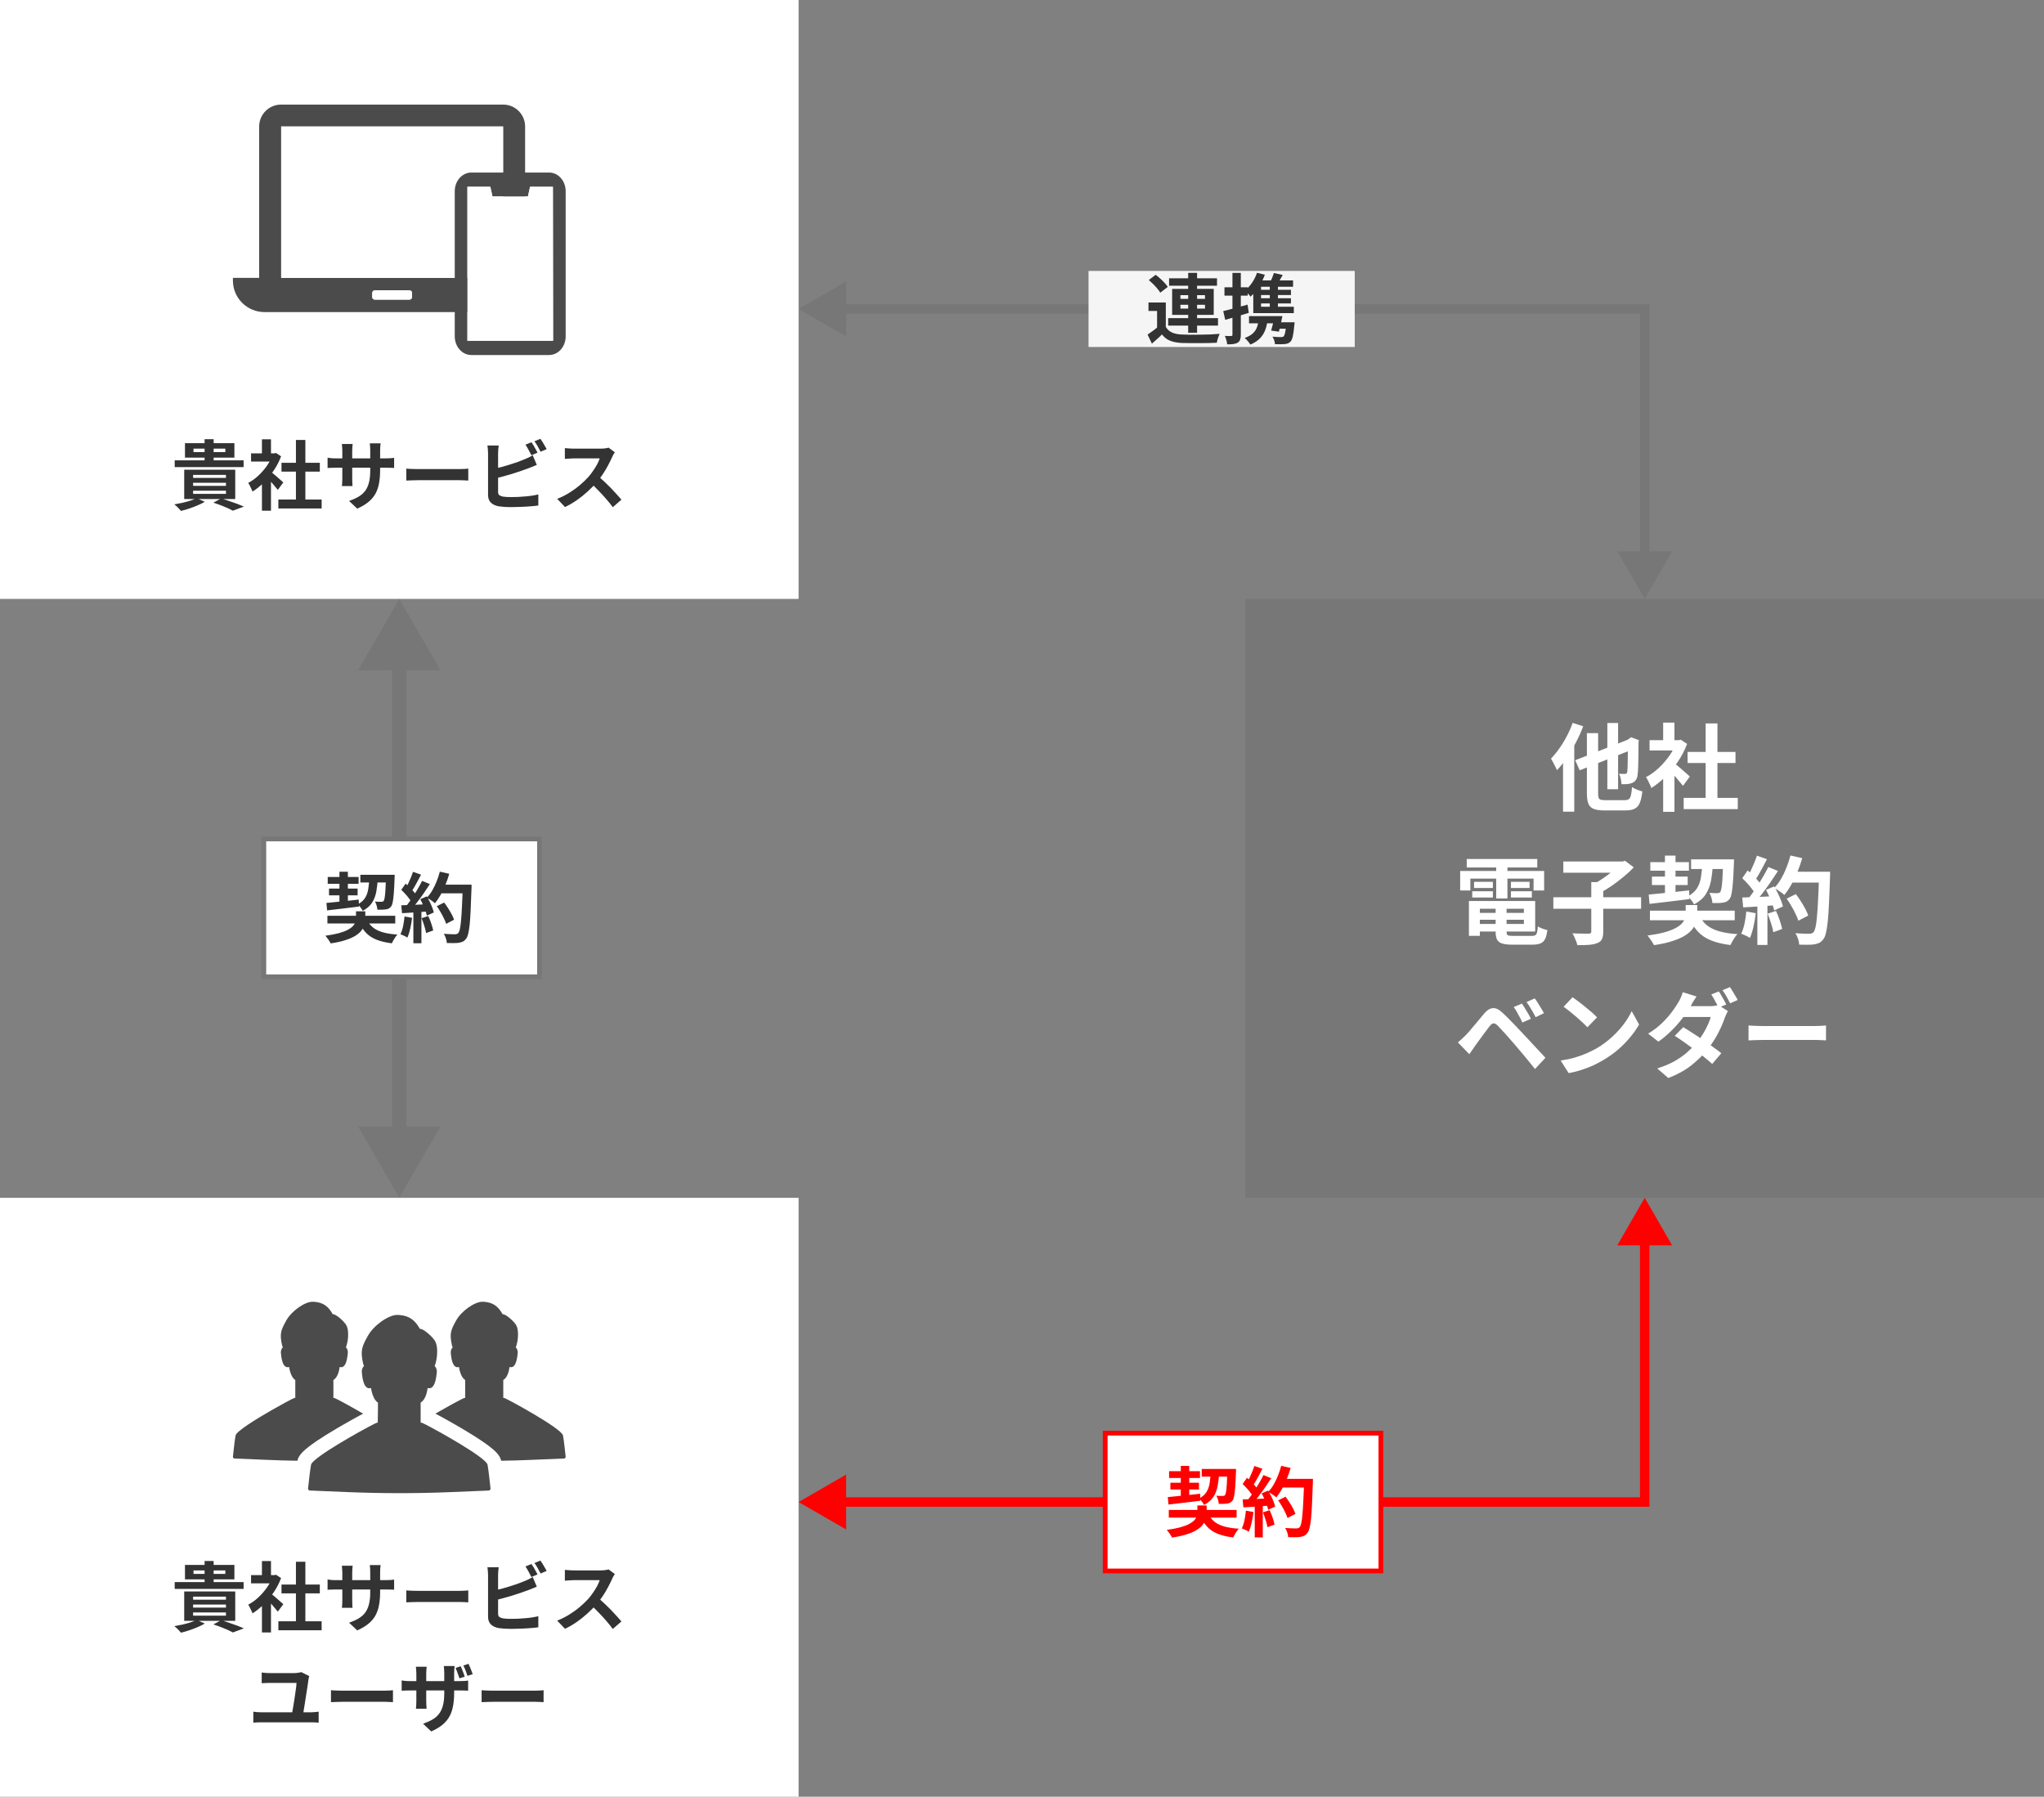 <?xml version="1.0" encoding="UTF-8"?>
<svg xmlns="http://www.w3.org/2000/svg" width="430" height="378" viewBox="0 0 430 378" fill="none">
  <rect x="0" y="0" width="430" height="378" fill="#808080" stroke="none"/>
  <rect width="168" height="126" fill="white"></rect>
  <g>
    <path d="M110.468 58.462V26.613C110.468 24.059 108.388 22 105.836 22H59.153C56.589 22 54.521 24.059 54.521 26.613V58.462H49V59.036C49 62.685 51.97 65.656 55.647 65.656H109.343C113.006 65.656 115.989 62.698 115.989 59.036V58.462H110.468ZM86.681 61.642V62.489C86.681 62.802 86.433 63.037 86.119 63.037H78.857C78.556 63.037 78.308 62.789 78.308 62.489V61.642C78.308 61.329 78.556 61.082 78.857 61.082H86.119C86.433 61.082 86.681 61.329 86.681 61.642ZM59.153 58.462V26.613H105.836V58.462H59.153Z" fill="#4B4B4B"></path>
    <path d="M105.836 26.613H59.153V58.463H105.836V26.613Z" fill="white"></path>
    <path d="M86.681 61.642V62.489C86.681 62.802 86.433 63.036 86.119 63.036H78.857C78.556 63.036 78.308 62.789 78.308 62.489V61.642C78.308 61.329 78.556 61.082 78.857 61.082H86.119C86.433 61.082 86.681 61.329 86.681 61.642Z" fill="white"></path>
  </g>
  <g>
    <path d="M115.521 36.301H99.145C98.226 36.301 97.339 36.713 96.686 37.448C96.033 38.183 95.666 39.18 95.666 40.215V70.774C95.666 72.934 97.226 74.688 99.145 74.688H115.521C117.44 74.688 119 72.934 119 70.774V40.215C119 38.055 117.44 36.301 115.521 36.301ZM98.332 71.689V39.3H103.151L103.598 41.324H111.062L111.509 39.3H116.314L116.347 71.689H98.332Z" fill="#4B4B4B"></path>
    <path d="M98.332 71.689V39.3H103.151L103.598 41.324H111.062L111.515 39.3L116.314 39.307L116.354 71.689H98.332Z" fill="white"></path>
  </g>
  <rect x="262" y="126" width="168" height="126" fill="#777777"></rect>
  <path d="M40.704 94.384V95.12H47.408V94.384H40.704ZM38.912 93.232H49.312V96.272H38.912V93.232ZM43.04 92.4H44.944V97.472H43.04V92.4ZM36.752 96.848H51.248V98.272H36.752V96.848ZM40.624 101.568V102.208H47.536V101.568H40.624ZM40.624 103.232V103.904H47.536V103.232H40.624ZM40.624 99.904V100.544H47.536V99.904H40.624ZM38.752 98.816H49.488V104.992H38.752V98.816ZM44.896 105.744L46.544 104.848C47.099 105.019 47.669 105.211 48.256 105.424C48.843 105.627 49.403 105.824 49.936 106.016C50.469 106.219 50.928 106.405 51.312 106.576L48.992 107.44C48.704 107.28 48.341 107.099 47.904 106.896C47.467 106.704 46.987 106.507 46.464 106.304C45.952 106.112 45.429 105.925 44.896 105.744ZM41.376 104.8L43.088 105.568C42.651 105.824 42.144 106.075 41.568 106.32C40.992 106.565 40.4 106.789 39.792 106.992C39.195 107.195 38.619 107.36 38.064 107.488C37.968 107.36 37.835 107.205 37.664 107.024C37.493 106.853 37.323 106.683 37.152 106.512C36.981 106.352 36.821 106.219 36.672 106.112C37.248 106.016 37.824 105.904 38.4 105.776C38.987 105.637 39.536 105.488 40.048 105.328C40.56 105.157 41.003 104.981 41.376 104.8ZM58.56 105.088H67.664V106.976H58.56V105.088ZM59.216 97.36H67.28V99.216H59.216V97.36ZM62.256 92.56H64.24V106H62.256V92.56ZM52.816 95.376H58.048V97.104H52.816V95.376ZM55.104 100.832L57.008 98.56V107.44H55.104V100.832ZM55.104 92.416H57.008V96.176H55.104V92.416ZM56.8 99.104C56.949 99.2 57.152 99.36 57.408 99.584C57.675 99.797 57.957 100.037 58.256 100.304C58.555 100.56 58.827 100.8 59.072 101.024C59.317 101.237 59.493 101.392 59.6 101.488L58.448 103.056C58.288 102.853 58.091 102.619 57.856 102.352C57.632 102.075 57.392 101.792 57.136 101.504C56.88 101.216 56.629 100.944 56.384 100.688C56.139 100.432 55.931 100.219 55.76 100.048L56.8 99.104ZM57.36 95.376H57.728L58.064 95.296L59.136 96C58.741 97.045 58.224 98.043 57.584 98.992C56.944 99.931 56.24 100.779 55.472 101.536C54.704 102.293 53.92 102.923 53.12 103.424C53.067 103.253 52.981 103.051 52.864 102.816C52.757 102.571 52.645 102.341 52.528 102.128C52.421 101.904 52.315 101.728 52.208 101.6C52.944 101.216 53.648 100.715 54.32 100.096C54.992 99.467 55.595 98.779 56.128 98.032C56.661 97.275 57.072 96.501 57.36 95.712V95.376ZM79.968 98.928C79.968 99.92 79.893 100.821 79.744 101.632C79.605 102.432 79.36 103.163 79.008 103.824C78.656 104.475 78.165 105.061 77.536 105.584C76.907 106.107 76.112 106.581 75.152 107.008L73.44 105.392C74.208 105.125 74.869 104.827 75.424 104.496C75.989 104.165 76.453 103.76 76.816 103.28C77.179 102.789 77.445 102.203 77.616 101.52C77.797 100.827 77.888 99.989 77.888 99.008V94.752C77.888 94.421 77.877 94.133 77.856 93.888C77.835 93.632 77.813 93.424 77.792 93.264H80.08C80.059 93.424 80.032 93.632 80 93.888C79.979 94.133 79.968 94.421 79.968 94.752V98.928ZM74.192 93.408C74.171 93.557 74.149 93.76 74.128 94.016C74.107 94.261 74.096 94.539 74.096 94.848V100.576C74.096 100.811 74.101 101.04 74.112 101.264C74.123 101.477 74.128 101.669 74.128 101.84C74.139 102 74.149 102.139 74.16 102.256H71.92C71.941 102.139 71.957 102 71.968 101.84C71.979 101.669 71.989 101.477 72 101.264C72.011 101.04 72.016 100.811 72.016 100.576V94.848C72.016 94.613 72.005 94.373 71.984 94.128C71.973 93.883 71.952 93.643 71.92 93.408H74.192ZM68.912 96.288C69.019 96.299 69.157 96.32 69.328 96.352C69.499 96.373 69.696 96.395 69.92 96.416C70.144 96.427 70.389 96.432 70.656 96.432H81.152C81.579 96.432 81.925 96.421 82.192 96.4C82.459 96.379 82.699 96.352 82.912 96.32V98.448C82.741 98.427 82.512 98.416 82.224 98.416C81.936 98.405 81.579 98.4 81.152 98.4H70.656C70.389 98.4 70.144 98.405 69.92 98.416C69.707 98.416 69.515 98.421 69.344 98.432C69.184 98.443 69.04 98.453 68.912 98.464V96.288ZM85.472 98.592C85.664 98.603 85.909 98.619 86.208 98.64C86.507 98.651 86.816 98.661 87.136 98.672C87.467 98.683 87.771 98.688 88.048 98.688C88.315 98.688 88.645 98.688 89.04 98.688C89.435 98.688 89.861 98.688 90.32 98.688C90.789 98.688 91.269 98.688 91.76 98.688C92.261 98.688 92.757 98.688 93.248 98.688C93.739 98.688 94.203 98.688 94.64 98.688C95.077 98.688 95.467 98.688 95.808 98.688C96.16 98.688 96.437 98.688 96.64 98.688C97.013 98.688 97.365 98.677 97.696 98.656C98.027 98.624 98.299 98.603 98.512 98.592V101.104C98.331 101.093 98.059 101.077 97.696 101.056C97.333 101.035 96.981 101.024 96.64 101.024C96.437 101.024 96.16 101.024 95.808 101.024C95.456 101.024 95.061 101.024 94.624 101.024C94.187 101.024 93.723 101.024 93.232 101.024C92.752 101.024 92.261 101.024 91.76 101.024C91.259 101.024 90.773 101.024 90.304 101.024C89.845 101.024 89.419 101.024 89.024 101.024C88.64 101.024 88.315 101.024 88.048 101.024C87.589 101.024 87.12 101.035 86.64 101.056C86.16 101.067 85.771 101.083 85.472 101.104V98.592ZM111.808 93.04C111.947 93.232 112.096 93.461 112.256 93.728C112.416 93.995 112.565 94.261 112.704 94.528C112.853 94.795 112.981 95.029 113.088 95.232L111.792 95.776C111.632 95.445 111.435 95.072 111.2 94.656C110.976 94.229 110.757 93.861 110.544 93.552L111.808 93.04ZM113.696 92.32C113.845 92.523 114 92.757 114.16 93.024C114.32 93.291 114.475 93.557 114.624 93.824C114.784 94.08 114.907 94.304 114.992 94.496L113.728 95.04C113.557 94.699 113.355 94.32 113.12 93.904C112.885 93.488 112.656 93.131 112.432 92.832L113.696 92.32ZM104.912 93.728C104.869 93.973 104.837 94.256 104.816 94.576C104.795 94.896 104.784 95.168 104.784 95.392C104.784 95.552 104.784 95.835 104.784 96.24C104.784 96.635 104.784 97.104 104.784 97.648C104.784 98.192 104.784 98.763 104.784 99.36C104.784 99.947 104.784 100.517 104.784 101.072C104.784 101.616 104.784 102.101 104.784 102.528C104.784 102.955 104.784 103.269 104.784 103.472C104.784 103.813 104.869 104.048 105.04 104.176C105.211 104.304 105.472 104.405 105.824 104.48C106.069 104.512 106.352 104.539 106.672 104.56C106.992 104.571 107.328 104.576 107.68 104.576C108.096 104.576 108.555 104.565 109.056 104.544C109.568 104.512 110.08 104.475 110.592 104.432C111.115 104.389 111.605 104.331 112.064 104.256C112.523 104.181 112.917 104.101 113.248 104.016V106.352C112.747 106.427 112.165 106.485 111.504 106.528C110.843 106.581 110.165 106.619 109.472 106.64C108.789 106.672 108.149 106.688 107.552 106.688C107.029 106.688 106.533 106.672 106.064 106.64C105.605 106.608 105.205 106.565 104.864 106.512C104.171 106.373 103.632 106.112 103.248 105.728C102.864 105.333 102.672 104.795 102.672 104.112C102.672 103.803 102.672 103.403 102.672 102.912C102.672 102.411 102.672 101.861 102.672 101.264C102.672 100.656 102.672 100.048 102.672 99.44C102.672 98.821 102.672 98.24 102.672 97.696C102.672 97.141 102.672 96.661 102.672 96.256C102.672 95.851 102.672 95.563 102.672 95.392C102.672 95.275 102.667 95.115 102.656 94.912C102.645 94.709 102.629 94.501 102.608 94.288C102.597 94.075 102.576 93.888 102.544 93.728H104.912ZM103.856 98.64C104.368 98.533 104.912 98.405 105.488 98.256C106.064 98.096 106.645 97.925 107.232 97.744C107.819 97.563 108.373 97.381 108.896 97.2C109.429 97.008 109.904 96.821 110.32 96.64C110.608 96.533 110.891 96.411 111.168 96.272C111.456 96.133 111.755 95.968 112.064 95.776L112.928 97.808C112.619 97.925 112.293 98.059 111.952 98.208C111.621 98.347 111.323 98.464 111.056 98.56C110.587 98.741 110.048 98.933 109.44 99.136C108.843 99.339 108.219 99.541 107.568 99.744C106.917 99.936 106.272 100.117 105.632 100.288C105.003 100.459 104.416 100.608 103.872 100.736L103.856 98.64ZM129.344 95.152C129.28 95.248 129.184 95.397 129.056 95.6C128.939 95.803 128.848 95.989 128.784 96.16C128.56 96.661 128.283 97.221 127.952 97.84C127.632 98.459 127.264 99.083 126.848 99.712C126.443 100.331 126.011 100.912 125.552 101.456C124.955 102.128 124.293 102.795 123.568 103.456C122.853 104.107 122.096 104.709 121.296 105.264C120.507 105.808 119.696 106.277 118.864 106.672L117.216 104.944C118.08 104.613 118.917 104.197 119.728 103.696C120.539 103.195 121.291 102.651 121.984 102.064C122.677 101.477 123.275 100.907 123.776 100.352C124.128 99.947 124.459 99.515 124.768 99.056C125.088 98.597 125.371 98.144 125.616 97.696C125.861 97.237 126.043 96.816 126.16 96.432C126.053 96.432 125.861 96.432 125.584 96.432C125.307 96.432 124.981 96.432 124.608 96.432C124.245 96.432 123.861 96.432 123.456 96.432C123.051 96.432 122.661 96.432 122.288 96.432C121.925 96.432 121.605 96.432 121.328 96.432C121.051 96.432 120.853 96.432 120.736 96.432C120.512 96.432 120.277 96.443 120.032 96.464C119.787 96.475 119.552 96.491 119.328 96.512C119.115 96.523 118.949 96.533 118.832 96.544V94.272C118.992 94.283 119.189 94.299 119.424 94.32C119.659 94.341 119.893 94.357 120.128 94.368C120.373 94.379 120.576 94.384 120.736 94.384C120.875 94.384 121.093 94.384 121.392 94.384C121.691 94.384 122.032 94.384 122.416 94.384C122.8 94.384 123.195 94.384 123.6 94.384C124.016 94.384 124.411 94.384 124.784 94.384C125.168 94.384 125.499 94.384 125.776 94.384C126.053 94.384 126.256 94.384 126.384 94.384C126.736 94.384 127.056 94.363 127.344 94.32C127.643 94.277 127.872 94.229 128.032 94.176L129.344 95.152ZM125.76 100.128C126.176 100.459 126.619 100.843 127.088 101.28C127.557 101.717 128.021 102.171 128.48 102.64C128.939 103.109 129.36 103.563 129.744 104C130.139 104.427 130.469 104.8 130.736 105.12L128.912 106.704C128.517 106.16 128.064 105.595 127.552 105.008C127.051 104.421 126.517 103.84 125.952 103.264C125.397 102.677 124.832 102.123 124.256 101.6L125.76 100.128Z" fill="#333333"></path>
  <rect y="252" width="168" height="126" fill="white"></rect>
  <path d="M40.704 330.384V331.12H47.408V330.384H40.704ZM38.912 329.232H49.312V332.272H38.912V329.232ZM43.04 328.4H44.944V333.472H43.04V328.4ZM36.752 332.848H51.248V334.272H36.752V332.848ZM40.624 337.568V338.208H47.536V337.568H40.624ZM40.624 339.232V339.904H47.536V339.232H40.624ZM40.624 335.904V336.544H47.536V335.904H40.624ZM38.752 334.816H49.488V340.992H38.752V334.816ZM44.896 341.744L46.544 340.848C47.099 341.019 47.669 341.211 48.256 341.424C48.843 341.627 49.403 341.824 49.936 342.016C50.469 342.219 50.928 342.405 51.312 342.576L48.992 343.44C48.704 343.28 48.341 343.099 47.904 342.896C47.467 342.704 46.987 342.507 46.464 342.304C45.952 342.112 45.429 341.925 44.896 341.744ZM41.376 340.8L43.088 341.568C42.651 341.824 42.144 342.075 41.568 342.32C40.992 342.565 40.4 342.789 39.792 342.992C39.195 343.195 38.619 343.36 38.064 343.488C37.968 343.36 37.835 343.205 37.664 343.024C37.493 342.853 37.323 342.683 37.152 342.512C36.981 342.352 36.821 342.219 36.672 342.112C37.248 342.016 37.824 341.904 38.4 341.776C38.987 341.637 39.536 341.488 40.048 341.328C40.56 341.157 41.003 340.981 41.376 340.8ZM58.56 341.088H67.664V342.976H58.56V341.088ZM59.216 333.36H67.28V335.216H59.216V333.36ZM62.256 328.56H64.24V342H62.256V328.56ZM52.816 331.376H58.048V333.104H52.816V331.376ZM55.104 336.832L57.008 334.56V343.44H55.104V336.832ZM55.104 328.416H57.008V332.176H55.104V328.416ZM56.8 335.104C56.949 335.2 57.152 335.36 57.408 335.584C57.675 335.797 57.957 336.037 58.256 336.304C58.555 336.56 58.827 336.8 59.072 337.024C59.317 337.237 59.493 337.392 59.6 337.488L58.448 339.056C58.288 338.853 58.091 338.619 57.856 338.352C57.632 338.075 57.392 337.792 57.136 337.504C56.88 337.216 56.629 336.944 56.384 336.688C56.139 336.432 55.931 336.219 55.76 336.048L56.8 335.104ZM57.36 331.376H57.728L58.064 331.296L59.136 332C58.741 333.045 58.224 334.043 57.584 334.992C56.944 335.931 56.24 336.779 55.472 337.536C54.704 338.293 53.92 338.923 53.12 339.424C53.067 339.253 52.981 339.051 52.864 338.816C52.757 338.571 52.645 338.341 52.528 338.128C52.421 337.904 52.315 337.728 52.208 337.6C52.944 337.216 53.648 336.715 54.32 336.096C54.992 335.467 55.595 334.779 56.128 334.032C56.661 333.275 57.072 332.501 57.36 331.712V331.376ZM79.968 334.928C79.968 335.92 79.893 336.821 79.744 337.632C79.605 338.432 79.36 339.163 79.008 339.824C78.656 340.475 78.165 341.061 77.536 341.584C76.907 342.107 76.112 342.581 75.152 343.008L73.44 341.392C74.208 341.125 74.869 340.827 75.424 340.496C75.989 340.165 76.453 339.76 76.816 339.28C77.179 338.789 77.445 338.203 77.616 337.52C77.797 336.827 77.888 335.989 77.888 335.008V330.752C77.888 330.421 77.877 330.133 77.856 329.888C77.835 329.632 77.813 329.424 77.792 329.264H80.08C80.059 329.424 80.032 329.632 80 329.888C79.979 330.133 79.968 330.421 79.968 330.752V334.928ZM74.192 329.408C74.171 329.557 74.149 329.76 74.128 330.016C74.107 330.261 74.096 330.539 74.096 330.848V336.576C74.096 336.811 74.101 337.04 74.112 337.264C74.123 337.477 74.128 337.669 74.128 337.84C74.139 338 74.149 338.139 74.16 338.256H71.92C71.941 338.139 71.957 338 71.968 337.84C71.979 337.669 71.989 337.477 72 337.264C72.011 337.04 72.016 336.811 72.016 336.576V330.848C72.016 330.613 72.005 330.373 71.984 330.128C71.973 329.883 71.952 329.643 71.92 329.408H74.192ZM68.912 332.288C69.019 332.299 69.157 332.32 69.328 332.352C69.499 332.373 69.696 332.395 69.92 332.416C70.144 332.427 70.389 332.432 70.656 332.432H81.152C81.579 332.432 81.925 332.421 82.192 332.4C82.459 332.379 82.699 332.352 82.912 332.32V334.448C82.741 334.427 82.512 334.416 82.224 334.416C81.936 334.405 81.579 334.4 81.152 334.4H70.656C70.389 334.4 70.144 334.405 69.92 334.416C69.707 334.416 69.515 334.421 69.344 334.432C69.184 334.443 69.04 334.453 68.912 334.464V332.288ZM85.472 334.592C85.664 334.603 85.909 334.619 86.208 334.64C86.507 334.651 86.816 334.661 87.136 334.672C87.467 334.683 87.771 334.688 88.048 334.688C88.315 334.688 88.645 334.688 89.04 334.688C89.435 334.688 89.861 334.688 90.32 334.688C90.789 334.688 91.269 334.688 91.76 334.688C92.261 334.688 92.757 334.688 93.248 334.688C93.739 334.688 94.203 334.688 94.64 334.688C95.077 334.688 95.467 334.688 95.808 334.688C96.16 334.688 96.437 334.688 96.64 334.688C97.013 334.688 97.365 334.677 97.696 334.656C98.027 334.624 98.299 334.603 98.512 334.592V337.104C98.331 337.093 98.059 337.077 97.696 337.056C97.333 337.035 96.981 337.024 96.64 337.024C96.437 337.024 96.16 337.024 95.808 337.024C95.456 337.024 95.061 337.024 94.624 337.024C94.187 337.024 93.723 337.024 93.232 337.024C92.752 337.024 92.261 337.024 91.76 337.024C91.259 337.024 90.773 337.024 90.304 337.024C89.845 337.024 89.419 337.024 89.024 337.024C88.64 337.024 88.315 337.024 88.048 337.024C87.589 337.024 87.12 337.035 86.64 337.056C86.16 337.067 85.771 337.083 85.472 337.104V334.592ZM111.808 329.04C111.947 329.232 112.096 329.461 112.256 329.728C112.416 329.995 112.565 330.261 112.704 330.528C112.853 330.795 112.981 331.029 113.088 331.232L111.792 331.776C111.632 331.445 111.435 331.072 111.2 330.656C110.976 330.229 110.757 329.861 110.544 329.552L111.808 329.04ZM113.696 328.32C113.845 328.523 114 328.757 114.16 329.024C114.32 329.291 114.475 329.557 114.624 329.824C114.784 330.08 114.907 330.304 114.992 330.496L113.728 331.04C113.557 330.699 113.355 330.32 113.12 329.904C112.885 329.488 112.656 329.131 112.432 328.832L113.696 328.32ZM104.912 329.728C104.869 329.973 104.837 330.256 104.816 330.576C104.795 330.896 104.784 331.168 104.784 331.392C104.784 331.552 104.784 331.835 104.784 332.24C104.784 332.635 104.784 333.104 104.784 333.648C104.784 334.192 104.784 334.763 104.784 335.36C104.784 335.947 104.784 336.517 104.784 337.072C104.784 337.616 104.784 338.101 104.784 338.528C104.784 338.955 104.784 339.269 104.784 339.472C104.784 339.813 104.869 340.048 105.04 340.176C105.211 340.304 105.472 340.405 105.824 340.48C106.069 340.512 106.352 340.539 106.672 340.56C106.992 340.571 107.328 340.576 107.68 340.576C108.096 340.576 108.555 340.565 109.056 340.544C109.568 340.512 110.08 340.475 110.592 340.432C111.115 340.389 111.605 340.331 112.064 340.256C112.523 340.181 112.917 340.101 113.248 340.016V342.352C112.747 342.427 112.165 342.485 111.504 342.528C110.843 342.581 110.165 342.619 109.472 342.64C108.789 342.672 108.149 342.688 107.552 342.688C107.029 342.688 106.533 342.672 106.064 342.64C105.605 342.608 105.205 342.565 104.864 342.512C104.171 342.373 103.632 342.112 103.248 341.728C102.864 341.333 102.672 340.795 102.672 340.112C102.672 339.803 102.672 339.403 102.672 338.912C102.672 338.411 102.672 337.861 102.672 337.264C102.672 336.656 102.672 336.048 102.672 335.44C102.672 334.821 102.672 334.24 102.672 333.696C102.672 333.141 102.672 332.661 102.672 332.256C102.672 331.851 102.672 331.563 102.672 331.392C102.672 331.275 102.667 331.115 102.656 330.912C102.645 330.709 102.629 330.501 102.608 330.288C102.597 330.075 102.576 329.888 102.544 329.728H104.912ZM103.856 334.64C104.368 334.533 104.912 334.405 105.488 334.256C106.064 334.096 106.645 333.925 107.232 333.744C107.819 333.563 108.373 333.381 108.896 333.2C109.429 333.008 109.904 332.821 110.32 332.64C110.608 332.533 110.891 332.411 111.168 332.272C111.456 332.133 111.755 331.968 112.064 331.776L112.928 333.808C112.619 333.925 112.293 334.059 111.952 334.208C111.621 334.347 111.323 334.464 111.056 334.56C110.587 334.741 110.048 334.933 109.44 335.136C108.843 335.339 108.219 335.541 107.568 335.744C106.917 335.936 106.272 336.117 105.632 336.288C105.003 336.459 104.416 336.608 103.872 336.736L103.856 334.64ZM129.344 331.152C129.28 331.248 129.184 331.397 129.056 331.6C128.939 331.803 128.848 331.989 128.784 332.16C128.56 332.661 128.283 333.221 127.952 333.84C127.632 334.459 127.264 335.083 126.848 335.712C126.443 336.331 126.011 336.912 125.552 337.456C124.955 338.128 124.293 338.795 123.568 339.456C122.853 340.107 122.096 340.709 121.296 341.264C120.507 341.808 119.696 342.277 118.864 342.672L117.216 340.944C118.08 340.613 118.917 340.197 119.728 339.696C120.539 339.195 121.291 338.651 121.984 338.064C122.677 337.477 123.275 336.907 123.776 336.352C124.128 335.947 124.459 335.515 124.768 335.056C125.088 334.597 125.371 334.144 125.616 333.696C125.861 333.237 126.043 332.816 126.16 332.432C126.053 332.432 125.861 332.432 125.584 332.432C125.307 332.432 124.981 332.432 124.608 332.432C124.245 332.432 123.861 332.432 123.456 332.432C123.051 332.432 122.661 332.432 122.288 332.432C121.925 332.432 121.605 332.432 121.328 332.432C121.051 332.432 120.853 332.432 120.736 332.432C120.512 332.432 120.277 332.443 120.032 332.464C119.787 332.475 119.552 332.491 119.328 332.512C119.115 332.523 118.949 332.533 118.832 332.544V330.272C118.992 330.283 119.189 330.299 119.424 330.32C119.659 330.341 119.893 330.357 120.128 330.368C120.373 330.379 120.576 330.384 120.736 330.384C120.875 330.384 121.093 330.384 121.392 330.384C121.691 330.384 122.032 330.384 122.416 330.384C122.8 330.384 123.195 330.384 123.6 330.384C124.016 330.384 124.411 330.384 124.784 330.384C125.168 330.384 125.499 330.384 125.776 330.384C126.053 330.384 126.256 330.384 126.384 330.384C126.736 330.384 127.056 330.363 127.344 330.32C127.643 330.277 127.872 330.229 128.032 330.176L129.344 331.152ZM125.76 336.128C126.176 336.459 126.619 336.843 127.088 337.28C127.557 337.717 128.021 338.171 128.48 338.64C128.939 339.109 129.36 339.563 129.744 340C130.139 340.427 130.469 340.8 130.736 341.12L128.912 342.704C128.517 342.16 128.064 341.595 127.552 341.008C127.051 340.421 126.517 339.84 125.952 339.264C125.397 338.677 124.832 338.123 124.256 337.6L125.76 336.128ZM65.052 352.616C65.02 352.723 64.988 352.856 64.956 353.016C64.924 353.165 64.903 353.272 64.892 353.336C64.85 353.656 64.791 354.072 64.716 354.584C64.642 355.096 64.556 355.645 64.46 356.232C64.375 356.819 64.284 357.405 64.188 357.992C64.092 358.568 64.007 359.101 63.932 359.592C63.858 360.072 63.794 360.461 63.74 360.76H61.388C61.431 360.515 61.484 360.211 61.548 359.848C61.612 359.475 61.682 359.069 61.756 358.632C61.831 358.195 61.9 357.747 61.964 357.288C62.039 356.829 62.103 356.392 62.156 355.976C62.22 355.549 62.274 355.171 62.316 354.84C62.359 354.509 62.38 354.248 62.38 354.056C62.135 354.056 61.82 354.056 61.436 354.056C61.052 354.056 60.636 354.056 60.188 354.056C59.751 354.056 59.314 354.056 58.876 354.056C58.439 354.056 58.044 354.056 57.692 354.056C57.34 354.056 57.063 354.056 56.86 354.056C56.54 354.056 56.231 354.061 55.932 354.072C55.634 354.083 55.34 354.099 55.052 354.12V351.864C55.319 351.896 55.618 351.928 55.948 351.96C56.279 351.981 56.578 351.992 56.844 351.992C57.015 351.992 57.234 351.992 57.5 351.992C57.767 351.992 58.06 351.992 58.38 351.992C58.711 351.992 59.047 351.992 59.388 351.992C59.73 351.992 60.06 351.992 60.38 351.992C60.711 351.992 61.004 351.992 61.26 351.992C61.527 351.992 61.74 351.992 61.9 351.992C62.039 351.992 62.204 351.981 62.396 351.96C62.599 351.939 62.791 351.912 62.972 351.88C63.154 351.848 63.292 351.816 63.388 351.784L65.052 352.616ZM53.292 360.104C53.548 360.136 53.815 360.168 54.092 360.2C54.37 360.221 54.631 360.232 54.876 360.232H65.548C65.836 360.232 66.103 360.216 66.348 360.184C66.604 360.152 66.834 360.125 67.036 360.104V362.424C66.812 362.392 66.556 362.371 66.268 362.36C65.98 362.349 65.74 362.344 65.548 362.344H54.876C54.631 362.344 54.37 362.349 54.092 362.36C53.826 362.371 53.559 362.392 53.292 362.424V360.104ZM69.628 355.592C69.82 355.603 70.066 355.619 70.364 355.64C70.663 355.651 70.972 355.661 71.292 355.672C71.623 355.683 71.927 355.688 72.204 355.688C72.471 355.688 72.802 355.688 73.196 355.688C73.591 355.688 74.018 355.688 74.476 355.688C74.946 355.688 75.426 355.688 75.916 355.688C76.418 355.688 76.914 355.688 77.404 355.688C77.895 355.688 78.359 355.688 78.796 355.688C79.234 355.688 79.623 355.688 79.964 355.688C80.316 355.688 80.594 355.688 80.796 355.688C81.17 355.688 81.522 355.677 81.852 355.656C82.183 355.624 82.455 355.603 82.668 355.592V358.104C82.487 358.093 82.215 358.077 81.852 358.056C81.49 358.035 81.138 358.024 80.796 358.024C80.594 358.024 80.316 358.024 79.964 358.024C79.612 358.024 79.218 358.024 78.78 358.024C78.343 358.024 77.879 358.024 77.388 358.024C76.908 358.024 76.418 358.024 75.916 358.024C75.415 358.024 74.93 358.024 74.46 358.024C74.002 358.024 73.575 358.024 73.18 358.024C72.796 358.024 72.471 358.024 72.204 358.024C71.746 358.024 71.276 358.035 70.796 358.056C70.316 358.067 69.927 358.083 69.628 358.104V355.592ZM96.916 350.552C97.022 350.755 97.124 350.989 97.22 351.256C97.326 351.523 97.428 351.784 97.524 352.04C97.62 352.296 97.7 352.531 97.764 352.744L96.66 353.096C96.585 352.872 96.5 352.632 96.404 352.376C96.318 352.12 96.228 351.864 96.132 351.608C96.046 351.352 95.95 351.117 95.844 350.904L96.916 350.552ZM98.564 350.04C98.67 350.253 98.777 350.493 98.884 350.76C98.99 351.016 99.092 351.272 99.188 351.528C99.294 351.784 99.38 352.013 99.444 352.216L98.34 352.568C98.233 352.227 98.105 351.859 97.956 351.464C97.806 351.069 97.646 350.712 97.476 350.392L98.564 350.04ZM95.54 356.168C95.54 357.16 95.465 358.061 95.316 358.872C95.177 359.672 94.932 360.403 94.58 361.064C94.228 361.715 93.737 362.307 93.108 362.84C92.478 363.363 91.684 363.837 90.724 364.264L89.012 362.648C89.78 362.371 90.446 362.067 91.012 361.736C91.577 361.405 92.036 361 92.388 360.52C92.75 360.04 93.017 359.459 93.188 358.776C93.369 358.083 93.46 357.24 93.46 356.248V351.992C93.46 351.672 93.449 351.384 93.428 351.128C93.406 350.872 93.385 350.664 93.364 350.504H95.652C95.63 350.664 95.604 350.872 95.572 351.128C95.55 351.384 95.54 351.672 95.54 351.992V356.168ZM89.764 350.648C89.742 350.797 89.721 351 89.7 351.256C89.678 351.501 89.668 351.784 89.668 352.104V357.816C89.668 358.051 89.673 358.28 89.684 358.504C89.694 358.717 89.705 358.909 89.716 359.08C89.726 359.251 89.732 359.389 89.732 359.496H87.492C87.513 359.389 87.529 359.256 87.54 359.096C87.55 358.925 87.561 358.728 87.572 358.504C87.582 358.28 87.588 358.051 87.588 357.816V352.088C87.588 351.853 87.577 351.619 87.556 351.384C87.545 351.139 87.524 350.893 87.492 350.648H89.764ZM84.5 353.528C84.596 353.549 84.729 353.571 84.9 353.592C85.07 353.613 85.268 353.635 85.492 353.656C85.716 353.667 85.961 353.672 86.228 353.672H96.724C97.15 353.672 97.497 353.661 97.764 353.64C98.03 353.619 98.27 353.592 98.484 353.56V355.688C98.313 355.677 98.084 355.667 97.796 355.656C97.508 355.645 97.156 355.64 96.74 355.64H86.228C85.961 355.64 85.716 355.645 85.492 355.656C85.278 355.656 85.086 355.661 84.916 355.672C84.756 355.683 84.617 355.693 84.5 355.704V353.528ZM101.316 355.592C101.508 355.603 101.753 355.619 102.052 355.64C102.35 355.651 102.66 355.661 102.98 355.672C103.31 355.683 103.614 355.688 103.892 355.688C104.158 355.688 104.489 355.688 104.884 355.688C105.278 355.688 105.705 355.688 106.164 355.688C106.633 355.688 107.113 355.688 107.604 355.688C108.105 355.688 108.601 355.688 109.092 355.688C109.582 355.688 110.046 355.688 110.484 355.688C110.921 355.688 111.31 355.688 111.652 355.688C112.004 355.688 112.281 355.688 112.484 355.688C112.857 355.688 113.209 355.677 113.54 355.656C113.87 355.624 114.142 355.603 114.356 355.592V358.104C114.174 358.093 113.902 358.077 113.54 358.056C113.177 358.035 112.825 358.024 112.484 358.024C112.281 358.024 112.004 358.024 111.652 358.024C111.3 358.024 110.905 358.024 110.468 358.024C110.03 358.024 109.566 358.024 109.076 358.024C108.596 358.024 108.105 358.024 107.604 358.024C107.102 358.024 106.617 358.024 106.148 358.024C105.689 358.024 105.262 358.024 104.868 358.024C104.484 358.024 104.158 358.024 103.892 358.024C103.433 358.024 102.964 358.035 102.484 358.056C102.004 358.067 101.614 358.083 101.316 358.104V355.592Z" fill="#333333"></path>
  <path d="M338.14 152.1H340.4V166.04H338.14V152.1ZM331.38 159.94L343.26 155.3L344.18 157.38L332.32 162.06L331.38 159.94ZM333.84 154.24H336.2V166.94C336.2 167.34 336.233 167.64 336.3 167.84C336.38 168.04 336.527 168.173 336.74 168.24C336.967 168.307 337.293 168.34 337.72 168.34C337.84 168.34 338.033 168.34 338.3 168.34C338.567 168.34 338.867 168.34 339.2 168.34C339.547 168.34 339.887 168.34 340.22 168.34C340.567 168.34 340.873 168.34 341.14 168.34C341.42 168.34 341.627 168.34 341.76 168.34C342.16 168.34 342.46 168.267 342.66 168.12C342.86 167.973 343.007 167.707 343.1 167.32C343.193 166.92 343.273 166.34 343.34 165.58C343.607 165.767 343.947 165.947 344.36 166.12C344.787 166.293 345.167 166.42 345.5 166.5C345.393 167.5 345.22 168.293 344.98 168.88C344.753 169.453 344.4 169.867 343.92 170.12C343.453 170.373 342.8 170.5 341.96 170.5C341.827 170.5 341.607 170.5 341.3 170.5C340.993 170.5 340.653 170.5 340.28 170.5C339.907 170.5 339.533 170.5 339.16 170.5C338.787 170.5 338.453 170.5 338.16 170.5C337.867 170.5 337.653 170.5 337.52 170.5C336.56 170.5 335.813 170.393 335.28 170.18C334.747 169.98 334.373 169.62 334.16 169.1C333.947 168.58 333.84 167.86 333.84 166.94V154.24ZM342.46 155.7H342.3L342.72 155.4L343.14 155.1L344.78 155.72L344.7 156.1C344.7 157.26 344.693 158.3 344.68 159.22C344.667 160.127 344.647 160.893 344.62 161.52C344.593 162.133 344.56 162.587 344.52 162.88C344.48 163.387 344.36 163.78 344.16 164.06C343.973 164.34 343.72 164.553 343.4 164.7C343.093 164.833 342.727 164.92 342.3 164.96C341.873 164.987 341.48 164.993 341.12 164.98C341.107 164.647 341.053 164.26 340.96 163.82C340.867 163.38 340.747 163.033 340.6 162.78C340.827 162.793 341.06 162.807 341.3 162.82C341.54 162.82 341.72 162.82 341.84 162.82C341.973 162.82 342.08 162.793 342.16 162.74C342.24 162.673 342.3 162.547 342.34 162.36C342.367 162.2 342.387 161.867 342.4 161.36C342.413 160.853 342.427 160.133 342.44 159.2C342.453 158.267 342.46 157.1 342.46 155.7ZM330.84 152.08L333.06 152.8C332.633 153.92 332.127 155.047 331.54 156.18C330.953 157.313 330.32 158.387 329.64 159.4C328.96 160.4 328.26 161.28 327.54 162.04C327.473 161.853 327.36 161.607 327.2 161.3C327.053 160.993 326.893 160.687 326.72 160.38C326.56 160.06 326.413 159.8 326.28 159.6C326.88 158.987 327.46 158.28 328.02 157.48C328.593 156.68 329.12 155.82 329.6 154.9C330.093 153.98 330.507 153.04 330.84 152.08ZM328.82 157.62L331.16 155.26L331.18 155.28V170.76H328.82V157.62ZM354.2 167.86H365.58V170.22H354.2V167.86ZM355.02 158.2H365.1V160.52H355.02V158.2ZM358.82 152.2H361.3V169H358.82V152.2ZM347.02 155.72H353.56V157.88H347.02V155.72ZM349.88 162.54L352.26 159.7V170.8H349.88V162.54ZM349.88 152.02H352.26V156.72H349.88V152.02ZM352 160.38C352.187 160.5 352.44 160.7 352.76 160.98C353.093 161.247 353.447 161.547 353.82 161.88C354.193 162.2 354.533 162.5 354.84 162.78C355.147 163.047 355.367 163.24 355.5 163.36L354.06 165.32C353.86 165.067 353.613 164.773 353.32 164.44C353.04 164.093 352.74 163.74 352.42 163.38C352.1 163.02 351.787 162.68 351.48 162.36C351.173 162.04 350.913 161.773 350.7 161.56L352 160.38ZM352.7 155.72H353.16L353.58 155.62L354.92 156.5C354.427 157.807 353.78 159.053 352.98 160.24C352.18 161.413 351.3 162.473 350.34 163.42C349.38 164.367 348.4 165.153 347.4 165.78C347.333 165.567 347.227 165.313 347.08 165.02C346.947 164.713 346.807 164.427 346.66 164.16C346.527 163.88 346.393 163.66 346.26 163.5C347.18 163.02 348.06 162.393 348.9 161.62C349.74 160.833 350.493 159.973 351.16 159.04C351.827 158.093 352.34 157.127 352.7 156.14V155.72ZM310.22 192.06H321.56V193.5H310.22V192.06ZM310.22 189.56H322.96V195.98H310.22V194.38H320.58V191.18H310.22V189.56ZM314.64 190.46H316.94V196.04C316.94 196.413 317.027 196.653 317.2 196.76C317.387 196.853 317.78 196.9 318.38 196.9C318.5 196.9 318.68 196.9 318.92 196.9C319.173 196.9 319.453 196.9 319.76 196.9C320.08 196.9 320.393 196.9 320.7 196.9C321.02 196.9 321.313 196.9 321.58 196.9C321.847 196.9 322.053 196.9 322.2 196.9C322.533 196.9 322.787 196.853 322.96 196.76C323.133 196.667 323.26 196.473 323.34 196.18C323.42 195.887 323.48 195.46 323.52 194.9C323.76 195.06 324.073 195.213 324.46 195.36C324.86 195.507 325.213 195.607 325.52 195.66C325.427 196.46 325.273 197.08 325.06 197.52C324.847 197.973 324.527 198.287 324.1 198.46C323.687 198.647 323.113 198.74 322.38 198.74C322.26 198.74 322.053 198.74 321.76 198.74C321.48 198.74 321.16 198.74 320.8 198.74C320.453 198.74 320.1 198.74 319.74 198.74C319.38 198.74 319.06 198.74 318.78 198.74C318.5 198.74 318.293 198.74 318.16 198.74C317.253 198.74 316.54 198.66 316.02 198.5C315.513 198.34 315.153 198.067 314.94 197.68C314.74 197.293 314.64 196.753 314.64 196.06V190.46ZM309.02 189.56H311.32V196.88H309.02V189.56ZM308.56 180.72H323.4V182.5H308.56V180.72ZM310.1 185.52H314.06V186.82H310.1V185.52ZM309.72 187.5H314.06V188.82H309.72V187.5ZM317.86 187.5H322.26V188.82H317.86V187.5ZM317.86 185.52H321.78V186.82H317.86V185.52ZM314.76 181.44H317.12V189.02H314.76V181.44ZM307.18 183.24H324.84V187.34H322.62V184.84H309.32V187.34H307.18V183.24ZM326.78 188.76H345.24V191.18H326.78V188.76ZM334.76 185.58H337.28V196C337.28 196.68 337.187 197.207 337 197.58C336.827 197.953 336.493 198.233 336 198.42C335.52 198.607 334.933 198.727 334.24 198.78C333.547 198.833 332.74 198.853 331.82 198.84C331.78 198.6 331.7 198.327 331.58 198.02C331.46 197.727 331.333 197.427 331.2 197.12C331.067 196.827 330.933 196.573 330.8 196.36C331.267 196.373 331.727 196.387 332.18 196.4C332.647 196.413 333.06 196.42 333.42 196.42C333.793 196.42 334.053 196.42 334.2 196.42C334.413 196.42 334.56 196.387 334.64 196.32C334.72 196.253 334.76 196.133 334.76 195.96V185.58ZM328.88 181.24H341.48V183.6H328.88V181.24ZM340.68 181.24H341.32L341.88 181.1L343.7 182.48C343.087 183.133 342.38 183.787 341.58 184.44C340.793 185.093 339.973 185.72 339.12 186.32C338.267 186.907 337.433 187.413 336.62 187.84C336.5 187.667 336.347 187.473 336.16 187.26C335.973 187.047 335.78 186.84 335.58 186.64C335.38 186.427 335.2 186.247 335.04 186.1C335.76 185.74 336.487 185.307 337.22 184.8C337.967 184.293 338.647 183.773 339.26 183.24C339.873 182.707 340.347 182.22 340.68 181.78V181.24ZM347.1 191.58H364.94V193.6H347.1V191.58ZM347.18 181.38H355.3V183.18H347.18V181.38ZM355.76 180.8H363.36V182.82H355.76V180.8ZM347.52 184.42H355.04V186.2H347.52V184.42ZM357.46 192.48C358.02 193.787 358.947 194.753 360.24 195.38C361.533 196.007 363.293 196.387 365.52 196.52C365.333 196.693 365.147 196.92 364.96 197.2C364.773 197.48 364.6 197.76 364.44 198.04C364.28 198.32 364.147 198.58 364.04 198.82C362.413 198.62 361.033 198.287 359.9 197.82C358.78 197.367 357.847 196.727 357.1 195.9C356.367 195.073 355.747 194.033 355.24 192.78L357.46 192.48ZM362.52 180.8H364.78C364.78 180.8 364.78 180.86 364.78 180.98C364.78 181.087 364.78 181.213 364.78 181.36C364.78 181.493 364.773 181.607 364.76 181.7C364.707 183.313 364.64 184.627 364.56 185.64C364.48 186.64 364.387 187.413 364.28 187.96C364.173 188.507 364.033 188.893 363.86 189.12C363.66 189.373 363.447 189.56 363.22 189.68C363.007 189.787 362.753 189.86 362.46 189.9C362.207 189.94 361.88 189.967 361.48 189.98C361.093 189.98 360.68 189.98 360.24 189.98C360.227 189.647 360.16 189.28 360.04 188.88C359.92 188.467 359.773 188.12 359.6 187.84C359.96 187.867 360.287 187.887 360.58 187.9C360.873 187.9 361.1 187.9 361.26 187.9C361.407 187.9 361.527 187.887 361.62 187.86C361.713 187.833 361.807 187.767 361.9 187.66C361.993 187.513 362.08 187.22 362.16 186.78C362.24 186.327 362.307 185.653 362.36 184.76C362.413 183.853 362.467 182.66 362.52 181.18V180.8ZM346.84 188.2C347.56 188.133 348.38 188.053 349.3 187.96C350.233 187.867 351.213 187.767 352.24 187.66C353.28 187.54 354.313 187.427 355.34 187.32L355.38 189.16C353.9 189.347 352.42 189.527 350.94 189.7C349.473 189.873 348.167 190.027 347.02 190.16L346.84 188.2ZM358.12 181.52H360.36C360.293 182.867 360.16 184.093 359.96 185.2C359.76 186.307 359.387 187.287 358.84 188.14C358.293 188.98 357.473 189.693 356.38 190.28C356.26 190.013 356.067 189.713 355.8 189.38C355.533 189.033 355.28 188.767 355.04 188.58C355.933 188.113 356.587 187.547 357 186.88C357.427 186.2 357.707 185.413 357.84 184.52C357.987 183.627 358.08 182.627 358.12 181.52ZM350.26 180H352.48V188.3L350.26 188.56V180ZM354.62 190.4H357.06V192.34C357.06 192.847 356.987 193.36 356.84 193.88C356.707 194.387 356.46 194.887 356.1 195.38C355.74 195.873 355.22 196.34 354.54 196.78C353.86 197.22 352.98 197.613 351.9 197.96C350.833 198.32 349.52 198.613 347.96 198.84C347.813 198.547 347.6 198.2 347.32 197.8C347.053 197.413 346.807 197.087 346.58 196.82C347.967 196.633 349.133 196.413 350.08 196.16C351.04 195.893 351.813 195.607 352.4 195.3C353 194.98 353.46 194.653 353.78 194.32C354.1 193.973 354.32 193.633 354.44 193.3C354.56 192.953 354.62 192.613 354.62 192.28V190.4ZM375.86 189.06L377.8 188.1C378.147 188.553 378.493 189.053 378.84 189.6C379.187 190.133 379.5 190.667 379.78 191.2C380.06 191.72 380.267 192.193 380.4 192.62L378.32 193.7C378.2 193.287 378.007 192.813 377.74 192.28C377.487 191.733 377.193 191.18 376.86 190.62C376.54 190.06 376.207 189.54 375.86 189.06ZM376.54 183.4H383.72V185.68H376.54V183.4ZM382.68 183.4H385C385 183.4 385 183.473 385 183.62C385 183.767 385 183.927 385 184.1C385 184.273 384.993 184.413 384.98 184.52C384.913 186.72 384.84 188.593 384.76 190.14C384.693 191.673 384.607 192.94 384.5 193.94C384.393 194.94 384.267 195.727 384.12 196.3C383.987 196.873 383.813 197.293 383.6 197.56C383.32 197.947 383.027 198.213 382.72 198.36C382.427 198.507 382.067 198.613 381.64 198.68C381.28 198.733 380.813 198.76 380.24 198.76C379.68 198.76 379.1 198.753 378.5 198.74C378.487 198.393 378.407 197.987 378.26 197.52C378.113 197.067 377.927 196.667 377.7 196.32C378.34 196.373 378.927 196.407 379.46 196.42C379.993 196.433 380.387 196.44 380.64 196.44C380.853 196.44 381.02 196.413 381.14 196.36C381.273 196.307 381.4 196.22 381.52 196.1C381.68 195.927 381.82 195.573 381.94 195.04C382.06 194.507 382.16 193.76 382.24 192.8C382.333 191.827 382.413 190.607 382.48 189.14C382.56 187.673 382.627 185.92 382.68 183.88V183.4ZM376.66 179.98L379.14 180.54C378.86 181.527 378.52 182.5 378.12 183.46C377.733 184.407 377.307 185.293 376.84 186.12C376.373 186.947 375.887 187.667 375.38 188.28C375.22 188.133 375.013 187.967 374.76 187.78C374.507 187.593 374.24 187.413 373.96 187.24C373.68 187.067 373.44 186.927 373.24 186.82C373.76 186.287 374.233 185.66 374.66 184.94C375.087 184.207 375.467 183.42 375.8 182.58C376.147 181.727 376.433 180.86 376.66 179.98ZM369.6 180.02L371.72 180.76C371.453 181.28 371.173 181.813 370.88 182.36C370.587 182.893 370.3 183.413 370.02 183.92C369.74 184.413 369.467 184.847 369.2 185.22L367.58 184.56C367.82 184.147 368.067 183.68 368.32 183.16C368.573 182.627 368.813 182.087 369.04 181.54C369.267 180.993 369.453 180.487 369.6 180.02ZM372 182.4L374.04 183.24C373.547 184 373.013 184.8 372.44 185.64C371.867 186.467 371.287 187.26 370.7 188.02C370.113 188.78 369.567 189.447 369.06 190.02L367.6 189.28C367.987 188.827 368.38 188.313 368.78 187.74C369.18 187.167 369.573 186.573 369.96 185.96C370.36 185.347 370.733 184.733 371.08 184.12C371.44 183.493 371.747 182.92 372 182.4ZM366.52 184.76L367.66 183.12C368.007 183.413 368.367 183.747 368.74 184.12C369.113 184.48 369.453 184.84 369.76 185.2C370.08 185.56 370.32 185.893 370.48 186.2L369.26 188.06C369.1 187.753 368.867 187.407 368.56 187.02C368.267 186.62 367.94 186.227 367.58 185.84C367.22 185.44 366.867 185.08 366.52 184.76ZM371.52 187.22L373.22 186.48C373.487 186.92 373.747 187.393 374 187.9C374.253 188.407 374.473 188.907 374.66 189.4C374.847 189.88 374.987 190.313 375.08 190.7L373.24 191.54C373.16 191.167 373.033 190.733 372.86 190.24C372.687 189.733 372.48 189.22 372.24 188.7C372.013 188.167 371.773 187.673 371.52 187.22ZM366.52 188.82C367.44 188.793 368.547 188.753 369.84 188.7C371.147 188.647 372.473 188.587 373.82 188.52L373.8 190.42C372.547 190.513 371.3 190.607 370.06 190.7C368.82 190.78 367.707 190.847 366.72 190.9L366.52 188.82ZM371.86 192.22L373.62 191.64C373.9 192.24 374.16 192.893 374.4 193.6C374.64 194.307 374.813 194.92 374.92 195.44L373.06 196.12C372.967 195.587 372.807 194.96 372.58 194.24C372.353 193.507 372.113 192.833 371.86 192.22ZM367.38 191.76L369.36 192.12C369.253 193.08 369.093 194.027 368.88 194.96C368.667 195.893 368.42 196.68 368.14 197.32C368.007 197.227 367.827 197.12 367.6 197C367.373 196.893 367.14 196.787 366.9 196.68C366.673 196.573 366.473 196.493 366.3 196.44C366.593 195.84 366.827 195.127 367 194.3C367.173 193.46 367.3 192.613 367.38 191.76ZM369.7 189.88H371.82V198.8H369.7V189.88ZM320.18 211.14C320.367 211.407 320.573 211.733 320.8 212.12C321.04 212.507 321.273 212.893 321.5 213.28C321.727 213.667 321.913 214.02 322.06 214.34L320.26 215.12C320.073 214.693 319.88 214.3 319.68 213.94C319.493 213.567 319.3 213.213 319.1 212.88C318.913 212.533 318.693 212.193 318.44 211.86L320.18 211.14ZM322.86 210.04C323.06 210.293 323.28 210.613 323.52 211C323.76 211.373 323.993 211.753 324.22 212.14C324.46 212.513 324.653 212.853 324.8 213.16L323.06 214C322.847 213.573 322.64 213.187 322.44 212.84C322.24 212.48 322.033 212.14 321.82 211.82C321.62 211.487 321.393 211.153 321.14 210.82L322.86 210.04ZM306.7 219.3C307.007 219.047 307.28 218.807 307.52 218.58C307.76 218.353 308.04 218.087 308.36 217.78C308.587 217.54 308.847 217.253 309.14 216.92C309.433 216.587 309.747 216.213 310.08 215.8C310.427 215.387 310.78 214.967 311.14 214.54C311.5 214.1 311.853 213.673 312.2 213.26C312.787 212.553 313.393 212.167 314.02 212.1C314.647 212.02 315.347 212.353 316.12 213.1C316.573 213.513 317.033 213.96 317.5 214.44C317.98 214.92 318.447 215.4 318.9 215.88C319.367 216.36 319.8 216.82 320.2 217.26C320.653 217.727 321.16 218.267 321.72 218.88C322.293 219.493 322.873 220.12 323.46 220.76C324.06 221.4 324.613 221.993 325.12 222.54L322.92 224.9C322.48 224.34 322.007 223.753 321.5 223.14C320.993 222.527 320.5 221.933 320.02 221.36C319.54 220.773 319.1 220.253 318.7 219.8C318.42 219.453 318.1 219.087 317.74 218.7C317.393 218.3 317.047 217.907 316.7 217.52C316.353 217.133 316.033 216.787 315.74 216.48C315.447 216.173 315.213 215.927 315.04 215.74C314.707 215.42 314.42 215.273 314.18 215.3C313.953 215.313 313.693 215.5 313.4 215.86C313.213 216.113 312.987 216.413 312.72 216.76C312.453 217.107 312.18 217.473 311.9 217.86C311.62 218.247 311.347 218.62 311.08 218.98C310.827 219.34 310.6 219.653 310.4 219.92C310.173 220.24 309.947 220.567 309.72 220.9C309.493 221.22 309.287 221.513 309.1 221.78L306.7 219.3ZM330.82 209.8C331.167 210.04 331.573 210.333 332.04 210.68C332.507 211.027 332.987 211.407 333.48 211.82C333.987 212.22 334.46 212.613 334.9 213C335.34 213.387 335.7 213.733 335.98 214.04L333.94 216.12C333.687 215.84 333.353 215.507 332.94 215.12C332.527 214.733 332.08 214.333 331.6 213.92C331.12 213.507 330.647 213.113 330.18 212.74C329.713 212.367 329.3 212.053 328.94 211.8L330.82 209.8ZM328.32 223.12C329.36 222.973 330.34 222.767 331.26 222.5C332.18 222.233 333.033 221.927 333.82 221.58C334.607 221.233 335.327 220.873 335.98 220.5C337.113 219.82 338.153 219.047 339.1 218.18C340.047 217.313 340.873 216.413 341.58 215.48C342.287 214.533 342.847 213.613 343.26 212.72L344.82 215.54C344.313 216.433 343.687 217.327 342.94 218.22C342.207 219.113 341.373 219.967 340.44 220.78C339.507 221.58 338.5 222.3 337.42 222.94C336.74 223.353 336.007 223.747 335.22 224.12C334.433 224.48 333.6 224.8 332.72 225.08C331.853 225.373 330.947 225.6 330 225.76L328.32 223.12ZM361.58 208.58C361.753 208.807 361.933 209.093 362.12 209.44C362.32 209.773 362.513 210.107 362.7 210.44C362.887 210.773 363.04 211.067 363.16 211.32L361.56 212C361.36 211.587 361.113 211.12 360.82 210.6C360.54 210.067 360.267 209.607 360 209.22L361.58 208.58ZM363.94 207.66C364.113 207.913 364.3 208.213 364.5 208.56C364.713 208.893 364.913 209.227 365.1 209.56C365.3 209.88 365.453 210.153 365.56 210.38L363.98 211.08C363.767 210.653 363.513 210.18 363.22 209.66C362.927 209.14 362.64 208.693 362.36 208.32L363.94 207.66ZM354.1 216.1C354.713 216.46 355.387 216.88 356.12 217.36C356.853 217.827 357.587 218.313 358.32 218.82C359.067 219.327 359.767 219.82 360.42 220.3C361.087 220.767 361.653 221.193 362.12 221.58L360.2 223.84C359.76 223.427 359.213 222.96 358.56 222.44C357.92 221.92 357.227 221.387 356.48 220.84C355.733 220.28 355 219.747 354.28 219.24C353.56 218.733 352.907 218.293 352.32 217.92L354.1 216.1ZM363.5 212.7C363.393 212.887 363.28 213.113 363.16 213.38C363.04 213.633 362.933 213.887 362.84 214.14C362.64 214.753 362.367 215.433 362.02 216.18C361.687 216.927 361.287 217.693 360.82 218.48C360.353 219.267 359.82 220.033 359.22 220.78C358.287 221.94 357.153 223.053 355.82 224.12C354.487 225.173 352.867 226.067 350.96 226.8L348.64 224.78C350.027 224.34 351.233 223.833 352.26 223.26C353.287 222.673 354.18 222.047 354.94 221.38C355.7 220.713 356.36 220.047 356.92 219.38C357.373 218.847 357.8 218.26 358.2 217.62C358.6 216.967 358.947 216.32 359.24 215.68C359.547 215.04 359.76 214.467 359.88 213.96H353.12L354.04 211.68H359.74C360.047 211.68 360.353 211.66 360.66 211.62C360.98 211.58 361.253 211.52 361.48 211.44L363.5 212.7ZM356.9 209.64C356.66 209.987 356.42 210.36 356.18 210.76C355.953 211.16 355.78 211.467 355.66 211.68C355.22 212.467 354.647 213.313 353.94 214.22C353.247 215.127 352.467 216.007 351.6 216.86C350.747 217.713 349.84 218.473 348.88 219.14L346.72 217.46C347.893 216.74 348.887 215.98 349.7 215.18C350.527 214.367 351.213 213.587 351.76 212.84C352.32 212.08 352.767 211.407 353.1 210.82C353.26 210.58 353.427 210.26 353.6 209.86C353.787 209.447 353.92 209.073 354 208.74L356.9 209.64ZM367.84 215.74C368.08 215.753 368.387 215.773 368.76 215.8C369.133 215.813 369.52 215.827 369.92 215.84C370.333 215.853 370.713 215.86 371.06 215.86C371.393 215.86 371.807 215.86 372.3 215.86C372.793 215.86 373.327 215.86 373.9 215.86C374.487 215.86 375.087 215.86 375.7 215.86C376.327 215.86 376.947 215.86 377.56 215.86C378.173 215.86 378.753 215.86 379.3 215.86C379.847 215.86 380.333 215.86 380.76 215.86C381.2 215.86 381.547 215.86 381.8 215.86C382.267 215.86 382.707 215.847 383.12 215.82C383.533 215.78 383.873 215.753 384.14 215.74V218.88C383.913 218.867 383.573 218.847 383.12 218.82C382.667 218.793 382.227 218.78 381.8 218.78C381.547 218.78 381.2 218.78 380.76 218.78C380.32 218.78 379.827 218.78 379.28 218.78C378.733 218.78 378.153 218.78 377.54 218.78C376.94 218.78 376.327 218.78 375.7 218.78C375.073 218.78 374.467 218.78 373.88 218.78C373.307 218.78 372.773 218.78 372.28 218.78C371.8 218.78 371.393 218.78 371.06 218.78C370.487 218.78 369.9 218.793 369.3 218.82C368.7 218.833 368.213 218.853 367.84 218.88V215.74Z" fill="white"></path>
  <path d="M118.437 301.996C118.144 300.496 106.581 294.221 106.067 294.102H105.875V290.319C106.879 289.751 107.118 288.078 107.184 287.624C107.184 287.619 107.185 287.617 107.186 287.613C107.187 287.602 107.19 287.594 107.192 287.583C108.624 288.063 108.833 285.359 108.905 284.684C108.971 284.063 108.696 283.626 108.499 283.459C108.546 283.363 108.6 283.214 108.654 283.041C108.791 282.604 108.911 281.971 108.959 281.307C109.031 280.333 108.941 279.27 108.481 278.613C108.319 278.386 108.068 278.098 107.781 277.806C107.112 277.148 106.239 276.473 105.726 276.473C104.895 274.979 103.831 274.011 101.871 273.879C101.751 273.874 101.632 273.874 101.501 273.868C99.875 273.844 97.073 275.792 95.961 277.806C94.849 279.808 94.521 280.531 95.083 283.041C95.13 283.214 95.184 283.363 95.238 283.459C95.137 283.543 95.023 283.692 94.939 283.901C94.856 284.11 94.802 284.374 94.838 284.684C94.849 284.827 94.873 285.06 94.909 285.335C95.047 286.363 95.417 287.964 96.553 287.582C96.576 287.786 96.678 288.348 96.887 288.921C97.097 289.495 97.407 290.074 97.861 290.319V294.102H97.664C97.453 294.154 95.277 295.299 92.809 296.717C92.417 296.938 92.02 297.163 91.62 297.393C91.625 297.396 91.629 297.398 91.633 297.4C91.625 297.404 91.618 297.408 91.611 297.413C93.971 298.644 97.204 300.55 97.246 300.574C104.059 304.608 105.104 305.97 105.439 307.315C107.513 307.285 109.586 307.225 111.66 307.136L118.663 306.843C118.867 306.837 119.016 306.664 118.998 306.46C118.897 305.504 118.622 302.922 118.437 301.996Z" fill="#4B4B4B"></path>
  <path d="M75.636 297.808C75.891 297.675 76.152 297.538 76.379 297.425C76.376 297.423 76.371 297.421 76.368 297.418C76.375 297.414 76.383 297.41 76.391 297.406C73.468 295.692 70.582 294.162 70.331 294.102H70.139V290.319C71.143 289.751 71.383 288.078 71.448 287.624V287.595C71.449 287.59 71.45 287.587 71.451 287.582C72.674 287.991 73.002 286.099 73.121 285.108C73.145 284.935 73.157 284.786 73.169 284.684C73.193 284.468 73.175 284.277 73.133 284.11C73.056 283.793 72.894 283.566 72.763 283.459C72.811 283.363 72.865 283.214 72.918 283.04C73.049 282.604 73.175 281.971 73.223 281.307C73.289 280.333 73.205 279.27 72.739 278.613C72.584 278.385 72.332 278.098 72.046 277.806C71.376 277.148 70.504 276.473 69.99 276.473C69.159 274.979 68.096 274.011 66.135 273.879C66.016 273.873 65.89 273.873 65.765 273.867C64.14 273.843 61.337 275.792 60.226 277.806C59.114 279.808 58.785 280.53 59.341 283.04C59.395 283.214 59.449 283.363 59.503 283.459C59.305 283.626 59.036 284.063 59.096 284.684C59.168 285.359 59.377 288.066 60.817 287.582C60.841 287.786 60.942 288.347 61.152 288.921C61.361 289.494 61.666 290.074 62.12 290.319V294.102H61.929C61.805 294.131 61.023 294.527 59.911 295.128C59.1 295.563 58.118 296.109 57.082 296.706C53.687 298.655 49.731 301.127 49.558 301.996C49.379 302.922 49.104 305.498 49.002 306.454C48.978 306.657 49.134 306.83 49.337 306.843L56.335 307.135C58.409 307.225 60.483 307.285 62.556 307.315C62.897 305.97 63.943 304.608 70.755 300.574C70.798 300.552 73.398 299.018 75.636 297.808Z" fill="#4B4B4B"></path>
  <path d="M101.955 307.344C99.332 304.894 89.215 299.42 88.707 299.306H88.534H88.492V295.07C89.597 294.441 89.874 292.628 89.951 292.079C89.955 292.053 89.961 292.032 89.965 292.005C90.089 292.046 90.214 292.064 90.32 292.064C91.605 292.064 91.808 289.447 91.886 288.754C91.958 288.061 91.653 287.57 91.432 287.385C91.486 287.271 91.545 287.11 91.605 286.913C91.755 286.423 91.892 285.718 91.946 284.97C92.024 283.877 91.928 282.688 91.408 281.953C91.229 281.696 90.948 281.373 90.625 281.05C89.878 280.309 88.898 279.557 88.324 279.557C87.392 277.883 86.203 276.796 84.004 276.652C83.872 276.64 83.735 276.64 83.591 276.634H83.562C81.733 276.634 78.626 278.804 77.383 281.05C76.14 283.291 75.769 284.104 76.397 286.913C76.457 287.11 76.516 287.271 76.576 287.385C76.355 287.57 76.05 288.06 76.122 288.754C76.193 289.447 76.397 292.064 77.681 292.064C77.795 292.064 77.915 292.046 78.046 292.004C78.076 292.231 78.189 292.859 78.422 293.498C78.656 294.144 79.002 294.795 79.51 295.07V296.527L79.469 299.306H79.468H79.295C78.793 299.42 68.682 304.894 66.053 307.344C65.694 307.673 65.479 307.948 65.437 308.151C65.234 309.185 64.923 312.071 64.809 313.147C64.785 313.368 64.959 313.565 65.18 313.577L73.026 313.906C76.695 314.055 80.371 314.133 84.039 314.133C87.685 314.133 91.33 314.061 94.969 313.906L102.816 313.583C103.043 313.571 103.216 313.374 103.192 313.153C103.079 312.077 102.768 309.185 102.565 308.151C102.529 307.948 102.308 307.673 101.955 307.344Z" fill="#4B4B4B"></path>
  <path d="M168 65L178 70.773V59.227L168 65ZM346 65H347V64H346V65ZM346 126L351.773 116H340.227L346 126ZM177 65V66H346V65V64H177V65ZM346 65H345V117H346H347V65H346Z" fill="#777777"></path>
  <path d="M168 316L178 310.226V321.774L168 316ZM346 316H347V317H346V316ZM346 252L351.773 262H340.227L346 252ZM177 316V315H346V316V317H177V316ZM346 316H345V261H346H347V316H346Z" fill="#FF0000"></path>
  <path d="M84 126L75.34 141L92.66 141L84 126ZM84 252L92.66 237L75.34 237L84 252ZM84 139.5L82.5 139.5L82.5 238.5L84 238.5L85.5 238.5L85.5 139.5L84 139.5Z" fill="#777777"></path>
  <rect x="229" y="57" width="56" height="16" fill="#F5F5F5"></rect>
  <path d="M245.256 63.64V69.544H243.416V65.416H241.608V63.64H245.256ZM245.256 68.776C245.565 69.309 246.003 69.704 246.568 69.96C247.133 70.205 247.821 70.344 248.632 70.376C249.112 70.397 249.688 70.413 250.36 70.424C251.043 70.424 251.752 70.419 252.488 70.408C253.235 70.397 253.96 70.381 254.664 70.36C255.379 70.328 256.019 70.285 256.584 70.232C256.509 70.371 256.429 70.557 256.344 70.792C256.269 71.016 256.195 71.245 256.12 71.48C256.056 71.715 256.008 71.923 255.976 72.104C255.485 72.136 254.92 72.157 254.28 72.168C253.64 72.179 252.979 72.184 252.296 72.184C251.613 72.195 250.952 72.195 250.312 72.184C249.672 72.184 249.107 72.173 248.616 72.152C247.656 72.109 246.84 71.955 246.168 71.688C245.496 71.421 244.92 70.979 244.44 70.36C244.131 70.68 243.8 70.995 243.448 71.304C243.107 71.624 242.733 71.955 242.328 72.296L241.416 70.392C241.757 70.168 242.115 69.917 242.488 69.64C242.872 69.363 243.24 69.075 243.592 68.776H245.256ZM241.672 58.904L243.128 57.816C243.437 58.051 243.757 58.317 244.088 58.616C244.419 58.915 244.723 59.213 245 59.512C245.277 59.811 245.501 60.093 245.672 60.36L244.088 61.576C243.939 61.309 243.731 61.021 243.464 60.712C243.208 60.392 242.92 60.077 242.6 59.768C242.28 59.448 241.971 59.16 241.672 58.904ZM245.944 58.552H256.024V60.104H245.944V58.552ZM245.752 66.936H256.232V68.504H245.752V66.936ZM249.96 57.4H251.832V70.008H249.96V57.4ZM248.328 64.12V64.92H253.496V64.12H248.328ZM248.328 62.088V62.872H253.496V62.088H248.328ZM246.584 60.776H255.336V66.248H246.584V60.776ZM264.44 57.384L266.088 57.8C265.757 58.707 265.325 59.565 264.792 60.376C264.269 61.187 263.699 61.864 263.08 62.408C263.005 62.291 262.893 62.152 262.744 61.992C262.595 61.821 262.445 61.656 262.296 61.496C262.147 61.336 262.013 61.208 261.896 61.112C262.451 60.675 262.952 60.131 263.4 59.48C263.848 58.819 264.195 58.12 264.44 57.384ZM267.992 57.432L269.848 57.848C269.603 58.285 269.363 58.707 269.128 59.112C268.904 59.517 268.691 59.864 268.488 60.152L267.016 59.752C267.197 59.421 267.379 59.037 267.56 58.6C267.741 58.163 267.885 57.773 267.992 57.432ZM264.504 62.744H271.576V63.832H264.504V62.744ZM262.76 66.504H268.552V68.024H262.76V66.504ZM264.504 60.968H271.576V62.072H264.504V60.968ZM267.128 59.64H268.84V65.064H267.128V59.64ZM268.664 67.8H271.272V69.16H268.264L268.664 67.8ZM270.616 67.8H272.344C272.344 67.8 272.339 67.88 272.328 68.04C272.317 68.2 272.301 68.344 272.28 68.472C272.195 69.485 272.088 70.259 271.96 70.792C271.832 71.315 271.667 71.683 271.464 71.896C271.293 72.056 271.107 72.173 270.904 72.248C270.712 72.323 270.483 72.371 270.216 72.392C270.003 72.413 269.715 72.424 269.352 72.424C268.989 72.424 268.611 72.419 268.216 72.408C268.205 72.163 268.152 71.891 268.056 71.592C267.96 71.304 267.837 71.048 267.688 70.824C268.051 70.867 268.397 70.893 268.728 70.904C269.069 70.915 269.32 70.92 269.48 70.92C269.736 70.92 269.923 70.872 270.04 70.776C270.157 70.648 270.264 70.376 270.36 69.96C270.456 69.544 270.541 68.893 270.616 68.008V67.8ZM264.776 67.064H266.68C266.552 68.493 266.2 69.635 265.624 70.488C265.059 71.341 264.2 72.008 263.048 72.488C262.984 72.371 262.877 72.221 262.728 72.04C262.589 71.859 262.44 71.683 262.28 71.512C262.12 71.341 261.976 71.203 261.848 71.096C262.829 70.765 263.549 70.28 264.008 69.64C264.477 68.989 264.733 68.131 264.776 67.064ZM264.984 59H272.024V60.328H263.784L264.984 59ZM263.656 60.504L265.288 59.08V65.192H263.656V60.504ZM263.656 64.536H272.184V65.88H263.656V64.536ZM257.336 65.448C257.987 65.299 258.771 65.101 259.688 64.856C260.605 64.611 261.528 64.355 262.456 64.088L262.712 65.816C261.869 66.072 261.011 66.333 260.136 66.6C259.272 66.856 258.477 67.085 257.752 67.288L257.336 65.448ZM257.592 60.44H262.488V62.2H257.592V60.44ZM259.272 57.416H261.032V70.408C261.032 70.845 260.984 71.192 260.888 71.448C260.803 71.715 260.637 71.923 260.392 72.072C260.157 72.221 259.859 72.323 259.496 72.376C259.144 72.429 258.701 72.451 258.168 72.44C258.147 72.205 258.088 71.912 257.992 71.56C257.896 71.219 257.789 70.92 257.672 70.664C257.971 70.675 258.243 70.685 258.488 70.696C258.744 70.696 258.92 70.691 259.016 70.68C259.112 70.68 259.176 70.664 259.208 70.632C259.251 70.589 259.272 70.515 259.272 70.408V57.416ZM268.104 66.504H269.784C269.677 67.059 269.555 67.635 269.416 68.232C269.288 68.829 269.165 69.347 269.048 69.784L267.416 69.544C267.544 69.117 267.672 68.632 267.8 68.088C267.928 67.533 268.029 67.005 268.104 66.504Z" fill="#333333"></path>
  <rect x="55.5" y="176.5" width="58" height="29" fill="white" stroke="#777777"></rect>
  <path d="M68.88 192.664H83.152V194.28H68.88V192.664ZM68.944 184.504H75.44V185.944H68.944V184.504ZM75.808 184.04H81.888V185.656H75.808V184.04ZM69.216 186.936H75.232V188.36H69.216V186.936ZM77.168 193.384C77.616 194.429 78.357 195.203 79.392 195.704C80.427 196.205 81.835 196.509 83.616 196.616C83.467 196.755 83.317 196.936 83.168 197.16C83.019 197.384 82.88 197.608 82.752 197.832C82.624 198.056 82.517 198.264 82.432 198.456C81.131 198.296 80.027 198.029 79.12 197.656C78.224 197.293 77.477 196.781 76.88 196.12C76.293 195.459 75.797 194.627 75.392 193.624L77.168 193.384ZM81.216 184.04H83.024C83.024 184.04 83.024 184.088 83.024 184.184C83.024 184.269 83.024 184.371 83.024 184.488C83.024 184.595 83.019 184.685 83.008 184.76C82.965 186.051 82.912 187.101 82.848 187.912C82.784 188.712 82.709 189.331 82.624 189.768C82.539 190.205 82.427 190.515 82.288 190.696C82.128 190.899 81.957 191.048 81.776 191.144C81.605 191.229 81.403 191.288 81.168 191.32C80.965 191.352 80.704 191.373 80.384 191.384C80.075 191.384 79.744 191.384 79.392 191.384C79.381 191.117 79.328 190.824 79.232 190.504C79.136 190.173 79.019 189.896 78.88 189.672C79.168 189.693 79.429 189.709 79.664 189.72C79.899 189.72 80.08 189.72 80.208 189.72C80.325 189.72 80.421 189.709 80.496 189.688C80.571 189.667 80.645 189.613 80.72 189.528C80.795 189.411 80.864 189.176 80.928 188.824C80.992 188.461 81.045 187.923 81.088 187.208C81.131 186.483 81.173 185.528 81.216 184.344V184.04ZM68.672 189.96C69.248 189.907 69.904 189.843 70.64 189.768C71.387 189.693 72.171 189.613 72.992 189.528C73.824 189.432 74.651 189.341 75.472 189.256L75.504 190.728C74.32 190.877 73.136 191.021 71.952 191.16C70.779 191.299 69.733 191.421 68.816 191.528L68.672 189.96ZM77.696 184.616H79.488C79.435 185.693 79.328 186.675 79.168 187.56C79.008 188.445 78.709 189.229 78.272 189.912C77.835 190.584 77.179 191.155 76.304 191.624C76.208 191.411 76.053 191.171 75.84 190.904C75.627 190.627 75.424 190.413 75.232 190.264C75.947 189.891 76.469 189.437 76.8 188.904C77.141 188.36 77.365 187.731 77.472 187.016C77.589 186.301 77.664 185.501 77.696 184.616ZM71.408 183.4H73.184V190.04L71.408 190.248V183.4ZM74.896 191.72H76.848V193.272C76.848 193.677 76.789 194.088 76.672 194.504C76.565 194.909 76.368 195.309 76.08 195.704C75.792 196.099 75.376 196.472 74.832 196.824C74.288 197.176 73.584 197.491 72.72 197.768C71.867 198.056 70.816 198.291 69.568 198.472C69.451 198.237 69.28 197.96 69.056 197.64C68.843 197.331 68.645 197.069 68.464 196.856C69.573 196.707 70.507 196.531 71.264 196.328C72.032 196.115 72.651 195.885 73.12 195.64C73.6 195.384 73.968 195.123 74.224 194.856C74.48 194.579 74.656 194.307 74.752 194.04C74.848 193.763 74.896 193.491 74.896 193.224V191.72ZM91.888 190.648L93.44 189.88C93.717 190.243 93.995 190.643 94.272 191.08C94.549 191.507 94.8 191.933 95.024 192.36C95.248 192.776 95.413 193.155 95.52 193.496L93.856 194.36C93.76 194.029 93.605 193.651 93.392 193.224C93.189 192.787 92.955 192.344 92.688 191.896C92.432 191.448 92.165 191.032 91.888 190.648ZM92.432 186.12H98.176V187.944H92.432V186.12ZM97.344 186.12H99.2C99.2 186.12 99.2 186.179 99.2 186.296C99.2 186.413 99.2 186.541 99.2 186.68C99.2 186.819 99.195 186.931 99.184 187.016C99.131 188.776 99.072 190.275 99.008 191.512C98.955 192.739 98.885 193.752 98.8 194.552C98.715 195.352 98.613 195.981 98.496 196.44C98.389 196.899 98.251 197.235 98.08 197.448C97.856 197.757 97.621 197.971 97.376 198.088C97.141 198.205 96.853 198.291 96.512 198.344C96.224 198.387 95.851 198.408 95.392 198.408C94.944 198.408 94.48 198.403 94 198.392C93.989 198.115 93.925 197.789 93.808 197.416C93.691 197.053 93.541 196.733 93.36 196.456C93.872 196.499 94.341 196.525 94.768 196.536C95.195 196.547 95.509 196.552 95.712 196.552C95.883 196.552 96.016 196.531 96.112 196.488C96.219 196.445 96.32 196.376 96.416 196.28C96.544 196.141 96.656 195.859 96.752 195.432C96.848 195.005 96.928 194.408 96.992 193.64C97.067 192.861 97.131 191.885 97.184 190.712C97.248 189.539 97.301 188.136 97.344 186.504V186.12ZM92.528 183.384L94.512 183.832C94.288 184.621 94.016 185.4 93.696 186.168C93.387 186.925 93.045 187.635 92.672 188.296C92.299 188.957 91.909 189.533 91.504 190.024C91.376 189.907 91.211 189.773 91.008 189.624C90.805 189.475 90.592 189.331 90.368 189.192C90.144 189.053 89.952 188.941 89.792 188.856C90.208 188.429 90.587 187.928 90.928 187.352C91.269 186.765 91.573 186.136 91.84 185.464C92.117 184.781 92.347 184.088 92.528 183.384ZM86.88 183.416L88.576 184.008C88.363 184.424 88.139 184.851 87.904 185.288C87.669 185.715 87.44 186.131 87.216 186.536C86.992 186.931 86.773 187.277 86.56 187.576L85.264 187.048C85.456 186.717 85.653 186.344 85.856 185.928C86.059 185.501 86.251 185.069 86.432 184.632C86.613 184.195 86.763 183.789 86.88 183.416ZM88.8 185.32L90.432 185.992C90.037 186.6 89.611 187.24 89.152 187.912C88.693 188.573 88.229 189.208 87.76 189.816C87.291 190.424 86.853 190.957 86.448 191.416L85.28 190.824C85.589 190.461 85.904 190.051 86.224 189.592C86.544 189.133 86.859 188.659 87.168 188.168C87.488 187.677 87.787 187.187 88.064 186.696C88.352 186.195 88.597 185.736 88.8 185.32ZM84.416 187.208L85.328 185.896C85.605 186.131 85.893 186.397 86.192 186.696C86.491 186.984 86.763 187.272 87.008 187.56C87.264 187.848 87.456 188.115 87.584 188.36L86.608 189.848C86.48 189.603 86.293 189.325 86.048 189.016C85.813 188.696 85.552 188.381 85.264 188.072C84.976 187.752 84.693 187.464 84.416 187.208ZM88.416 189.176L89.776 188.584C89.989 188.936 90.197 189.315 90.4 189.72C90.603 190.125 90.779 190.525 90.928 190.92C91.077 191.304 91.189 191.651 91.264 191.96L89.792 192.632C89.728 192.333 89.627 191.987 89.488 191.592C89.349 191.187 89.184 190.776 88.992 190.36C88.811 189.933 88.619 189.539 88.416 189.176ZM84.416 190.456C85.152 190.435 86.037 190.403 87.072 190.36C88.117 190.317 89.179 190.269 90.256 190.216L90.24 191.736C89.237 191.811 88.24 191.885 87.248 191.96C86.256 192.024 85.365 192.077 84.576 192.12L84.416 190.456ZM88.688 193.176L90.096 192.712C90.32 193.192 90.528 193.715 90.72 194.28C90.912 194.845 91.051 195.336 91.136 195.752L89.648 196.296C89.573 195.869 89.445 195.368 89.264 194.792C89.083 194.205 88.891 193.667 88.688 193.176ZM85.104 192.808L86.688 193.096C86.603 193.864 86.475 194.621 86.304 195.368C86.133 196.115 85.936 196.744 85.712 197.256C85.605 197.181 85.461 197.096 85.28 197C85.099 196.915 84.912 196.829 84.72 196.744C84.539 196.659 84.379 196.595 84.24 196.552C84.475 196.072 84.661 195.501 84.8 194.84C84.939 194.168 85.04 193.491 85.104 192.808ZM86.96 191.304H88.656V198.44H86.96V191.304Z" fill="#333333"></path>
  <rect x="232.5" y="301.5" width="58" height="29" fill="white" stroke="#FF0000"></rect>
  <path d="M245.88 317.664H260.152V319.28H245.88V317.664ZM245.944 309.504H252.44V310.944H245.944V309.504ZM252.808 309.04H258.888V310.656H252.808V309.04ZM246.216 311.936H252.232V313.36H246.216V311.936ZM254.168 318.384C254.616 319.429 255.357 320.203 256.392 320.704C257.427 321.205 258.835 321.509 260.616 321.616C260.467 321.755 260.317 321.936 260.168 322.16C260.019 322.384 259.88 322.608 259.752 322.832C259.624 323.056 259.517 323.264 259.432 323.456C258.131 323.296 257.027 323.029 256.12 322.656C255.224 322.293 254.477 321.781 253.88 321.12C253.293 320.459 252.797 319.627 252.392 318.624L254.168 318.384ZM258.216 309.04H260.024C260.024 309.04 260.024 309.088 260.024 309.184C260.024 309.269 260.024 309.371 260.024 309.488C260.024 309.595 260.019 309.685 260.008 309.76C259.965 311.051 259.912 312.101 259.848 312.912C259.784 313.712 259.709 314.331 259.624 314.768C259.539 315.205 259.427 315.515 259.288 315.696C259.128 315.899 258.957 316.048 258.776 316.144C258.605 316.229 258.403 316.288 258.168 316.32C257.965 316.352 257.704 316.373 257.384 316.384C257.075 316.384 256.744 316.384 256.392 316.384C256.381 316.117 256.328 315.824 256.232 315.504C256.136 315.173 256.019 314.896 255.88 314.672C256.168 314.693 256.429 314.709 256.664 314.72C256.899 314.72 257.08 314.72 257.208 314.72C257.325 314.72 257.421 314.709 257.496 314.688C257.571 314.667 257.645 314.613 257.72 314.528C257.795 314.411 257.864 314.176 257.928 313.824C257.992 313.461 258.045 312.923 258.088 312.208C258.131 311.483 258.173 310.528 258.216 309.344V309.04ZM245.672 314.96C246.248 314.907 246.904 314.843 247.64 314.768C248.387 314.693 249.171 314.613 249.992 314.528C250.824 314.432 251.651 314.341 252.472 314.256L252.504 315.728C251.32 315.877 250.136 316.021 248.952 316.16C247.779 316.299 246.733 316.421 245.816 316.528L245.672 314.96ZM254.696 309.616H256.488C256.435 310.693 256.328 311.675 256.168 312.56C256.008 313.445 255.709 314.229 255.272 314.912C254.835 315.584 254.179 316.155 253.304 316.624C253.208 316.411 253.053 316.171 252.84 315.904C252.627 315.627 252.424 315.413 252.232 315.264C252.947 314.891 253.469 314.437 253.8 313.904C254.141 313.36 254.365 312.731 254.472 312.016C254.589 311.301 254.664 310.501 254.696 309.616ZM248.408 308.4H250.184V315.04L248.408 315.248V308.4ZM251.896 316.72H253.848V318.272C253.848 318.677 253.789 319.088 253.672 319.504C253.565 319.909 253.368 320.309 253.08 320.704C252.792 321.099 252.376 321.472 251.832 321.824C251.288 322.176 250.584 322.491 249.72 322.768C248.867 323.056 247.816 323.291 246.568 323.472C246.451 323.237 246.28 322.96 246.056 322.64C245.843 322.331 245.645 322.069 245.464 321.856C246.573 321.707 247.507 321.531 248.264 321.328C249.032 321.115 249.651 320.885 250.12 320.64C250.6 320.384 250.968 320.123 251.224 319.856C251.48 319.579 251.656 319.307 251.752 319.04C251.848 318.763 251.896 318.491 251.896 318.224V316.72ZM268.888 315.648L270.44 314.88C270.717 315.243 270.995 315.643 271.272 316.08C271.549 316.507 271.8 316.933 272.024 317.36C272.248 317.776 272.413 318.155 272.52 318.496L270.856 319.36C270.76 319.029 270.605 318.651 270.392 318.224C270.189 317.787 269.955 317.344 269.688 316.896C269.432 316.448 269.165 316.032 268.888 315.648ZM269.432 311.12H275.176V312.944H269.432V311.12ZM274.344 311.12H276.2C276.2 311.12 276.2 311.179 276.2 311.296C276.2 311.413 276.2 311.541 276.2 311.68C276.2 311.819 276.195 311.931 276.184 312.016C276.131 313.776 276.072 315.275 276.008 316.512C275.955 317.739 275.885 318.752 275.8 319.552C275.715 320.352 275.613 320.981 275.496 321.44C275.389 321.899 275.251 322.235 275.08 322.448C274.856 322.757 274.621 322.971 274.376 323.088C274.141 323.205 273.853 323.291 273.512 323.344C273.224 323.387 272.851 323.408 272.392 323.408C271.944 323.408 271.48 323.403 271 323.392C270.989 323.115 270.925 322.789 270.808 322.416C270.691 322.053 270.541 321.733 270.36 321.456C270.872 321.499 271.341 321.525 271.768 321.536C272.195 321.547 272.509 321.552 272.712 321.552C272.883 321.552 273.016 321.531 273.112 321.488C273.219 321.445 273.32 321.376 273.416 321.28C273.544 321.141 273.656 320.859 273.752 320.432C273.848 320.005 273.928 319.408 273.992 318.64C274.067 317.861 274.131 316.885 274.184 315.712C274.248 314.539 274.301 313.136 274.344 311.504V311.12ZM269.528 308.384L271.512 308.832C271.288 309.621 271.016 310.4 270.696 311.168C270.387 311.925 270.045 312.635 269.672 313.296C269.299 313.957 268.909 314.533 268.504 315.024C268.376 314.907 268.211 314.773 268.008 314.624C267.805 314.475 267.592 314.331 267.368 314.192C267.144 314.053 266.952 313.941 266.792 313.856C267.208 313.429 267.587 312.928 267.928 312.352C268.269 311.765 268.573 311.136 268.84 310.464C269.117 309.781 269.347 309.088 269.528 308.384ZM263.88 308.416L265.576 309.008C265.363 309.424 265.139 309.851 264.904 310.288C264.669 310.715 264.44 311.131 264.216 311.536C263.992 311.931 263.773 312.277 263.56 312.576L262.264 312.048C262.456 311.717 262.653 311.344 262.856 310.928C263.059 310.501 263.251 310.069 263.432 309.632C263.613 309.195 263.763 308.789 263.88 308.416ZM265.8 310.32L267.432 310.992C267.037 311.6 266.611 312.24 266.152 312.912C265.693 313.573 265.229 314.208 264.76 314.816C264.291 315.424 263.853 315.957 263.448 316.416L262.28 315.824C262.589 315.461 262.904 315.051 263.224 314.592C263.544 314.133 263.859 313.659 264.168 313.168C264.488 312.677 264.787 312.187 265.064 311.696C265.352 311.195 265.597 310.736 265.8 310.32ZM261.416 312.208L262.328 310.896C262.605 311.131 262.893 311.397 263.192 311.696C263.491 311.984 263.763 312.272 264.008 312.56C264.264 312.848 264.456 313.115 264.584 313.36L263.608 314.848C263.48 314.603 263.293 314.325 263.048 314.016C262.813 313.696 262.552 313.381 262.264 313.072C261.976 312.752 261.693 312.464 261.416 312.208ZM265.416 314.176L266.776 313.584C266.989 313.936 267.197 314.315 267.4 314.72C267.603 315.125 267.779 315.525 267.928 315.92C268.077 316.304 268.189 316.651 268.264 316.96L266.792 317.632C266.728 317.333 266.627 316.987 266.488 316.592C266.349 316.187 266.184 315.776 265.992 315.36C265.811 314.933 265.619 314.539 265.416 314.176ZM261.416 315.456C262.152 315.435 263.037 315.403 264.072 315.36C265.117 315.317 266.179 315.269 267.256 315.216L267.24 316.736C266.237 316.811 265.24 316.885 264.248 316.96C263.256 317.024 262.365 317.077 261.576 317.12L261.416 315.456ZM265.688 318.176L267.096 317.712C267.32 318.192 267.528 318.715 267.72 319.28C267.912 319.845 268.051 320.336 268.136 320.752L266.648 321.296C266.573 320.869 266.445 320.368 266.264 319.792C266.083 319.205 265.891 318.667 265.688 318.176ZM262.104 317.808L263.688 318.096C263.603 318.864 263.475 319.621 263.304 320.368C263.133 321.115 262.936 321.744 262.712 322.256C262.605 322.181 262.461 322.096 262.28 322C262.099 321.915 261.912 321.829 261.72 321.744C261.539 321.659 261.379 321.595 261.24 321.552C261.475 321.072 261.661 320.501 261.8 319.84C261.939 319.168 262.04 318.491 262.104 317.808ZM263.96 316.304H265.656V323.44H263.96V316.304Z" fill="#FF0000"></path>
  <defs>


</defs>
</svg>
